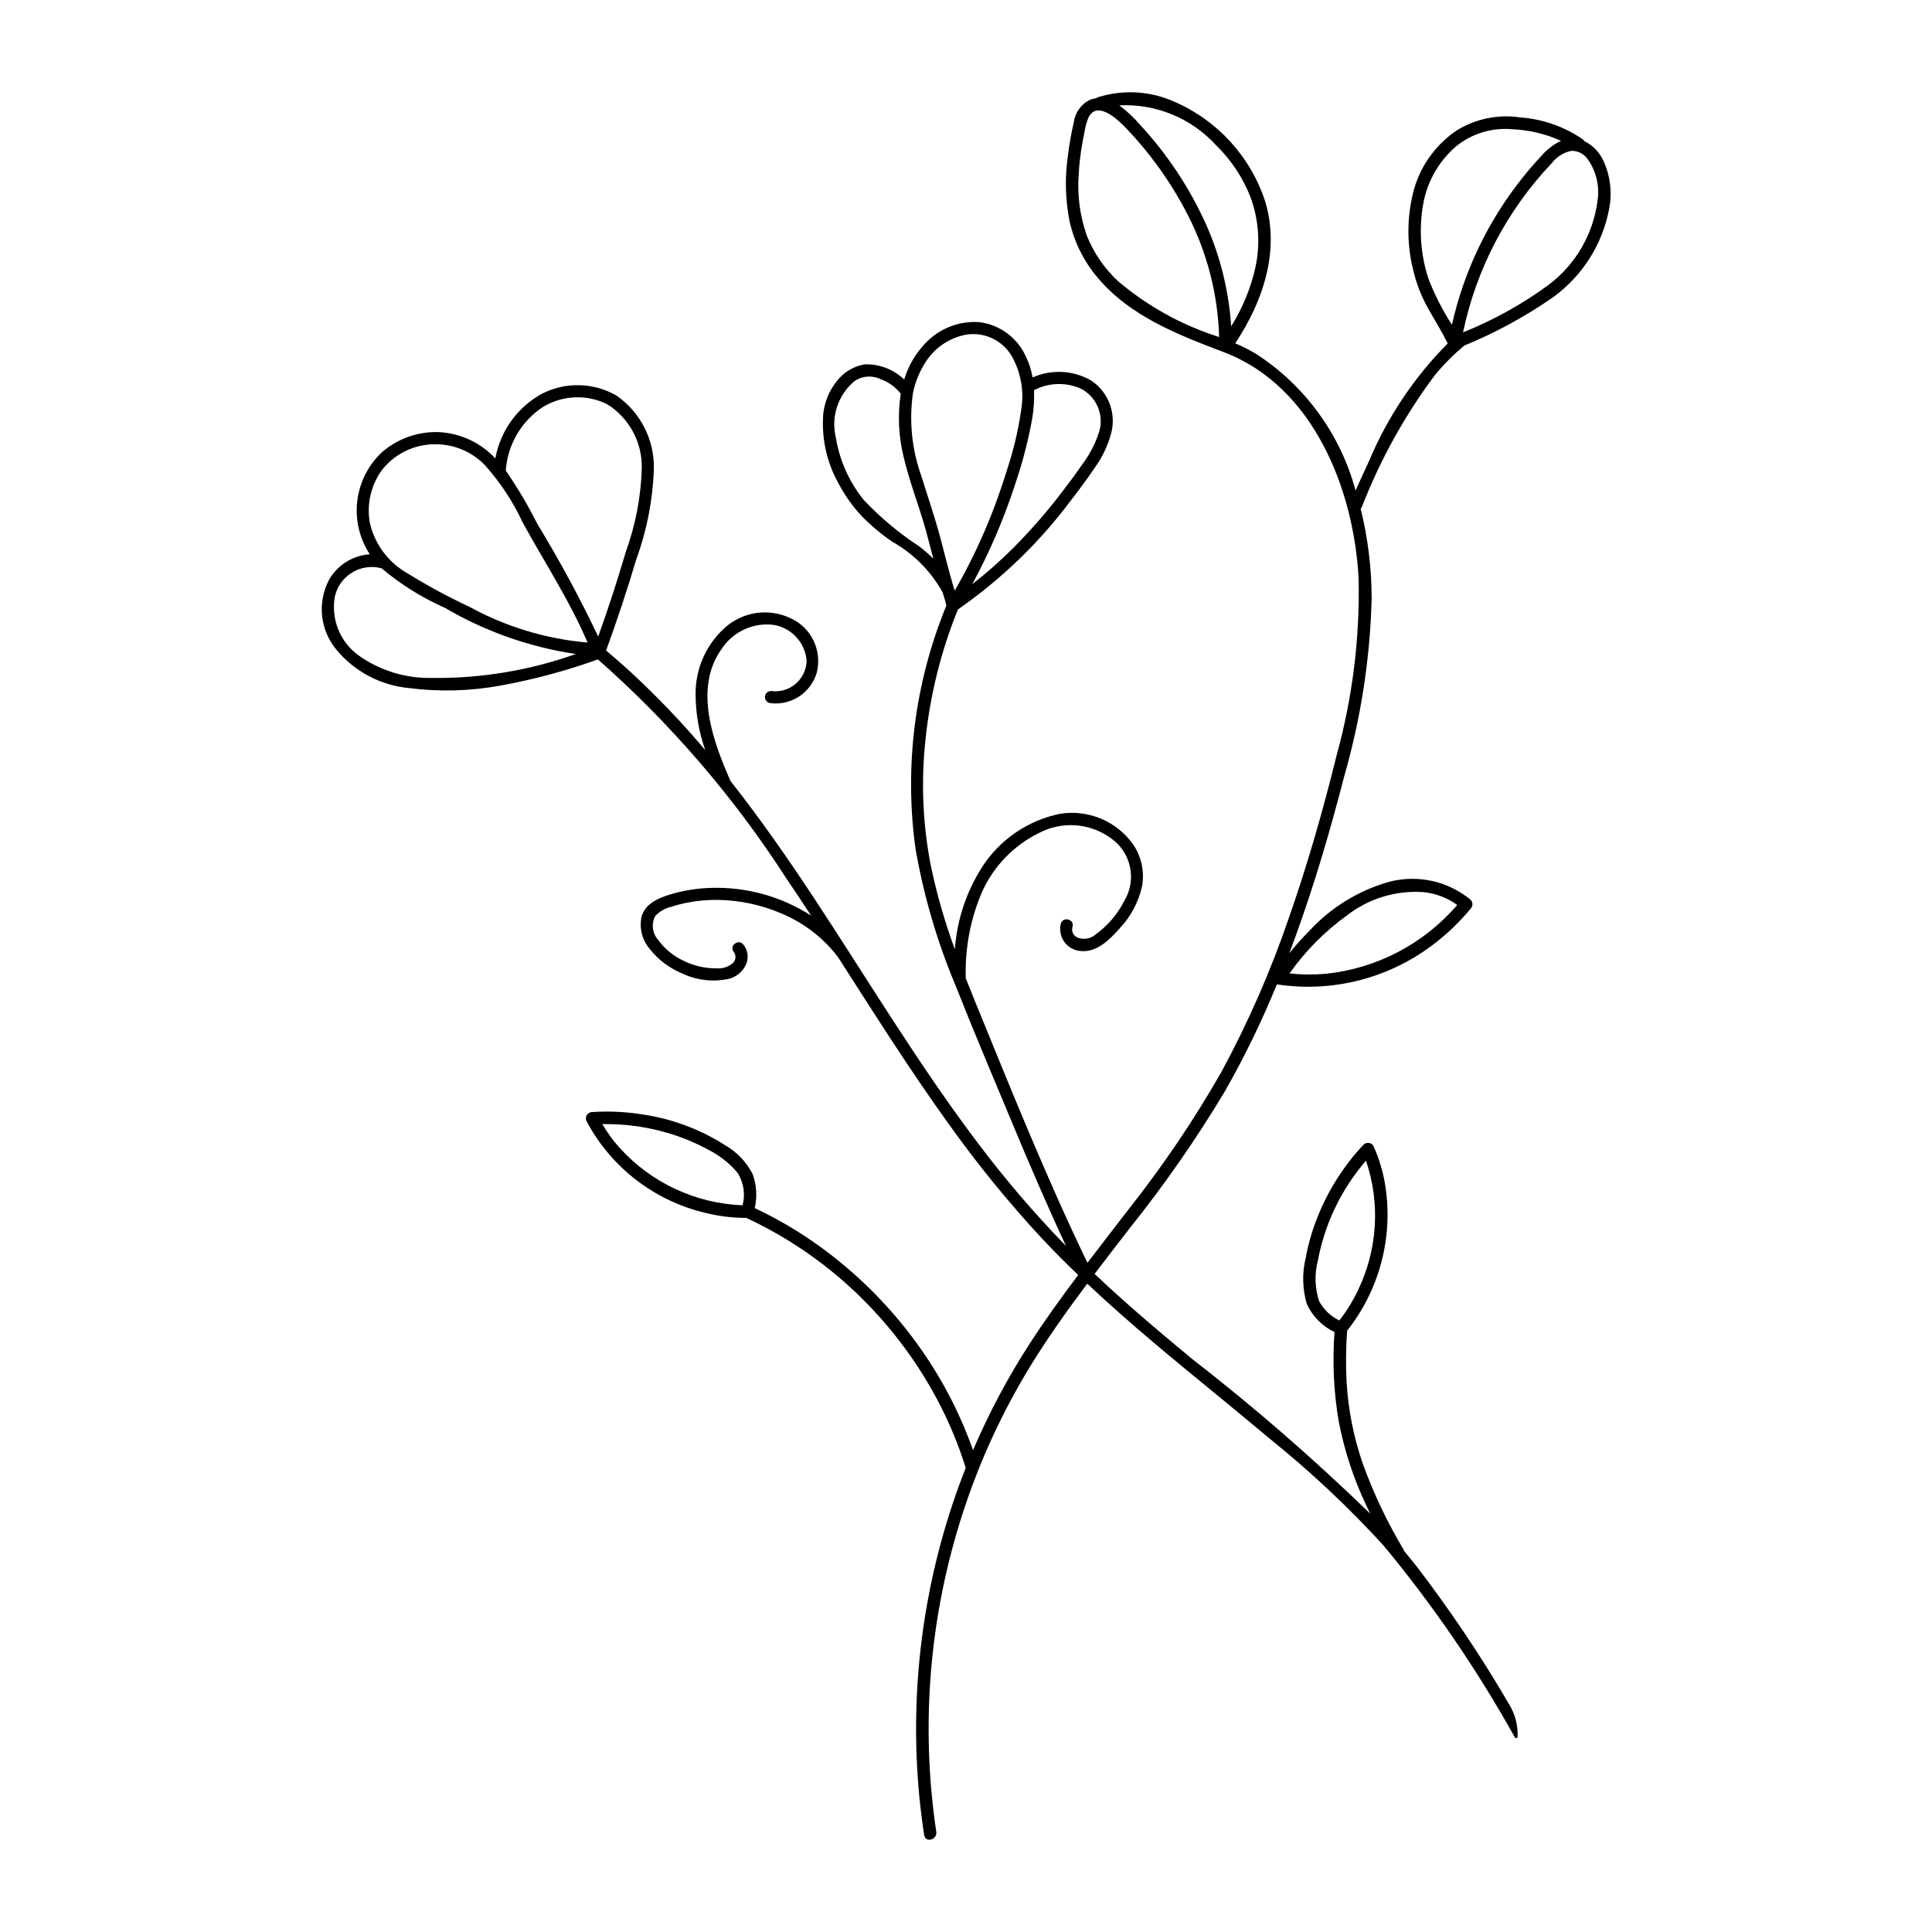 <?xml version="1.0" encoding="UTF-8"?>
<!-- The Best Svg Icon site in the world: iconSvg.co, Visit us! https://iconsvg.co -->
<svg fill="#000000" width="800px" height="800px" version="1.1" viewBox="144 144 512 512" xmlns="http://www.w3.org/2000/svg">
 <path d="m568.61 185.96c-1.074-1.965-2.719-3.551-4.719-4.555-0.141-0.203-0.309-0.383-0.504-0.531-4.891-3.34-10.578-5.324-16.484-5.754-5.859-0.887-11.844 0.34-16.883 3.465-5.285 3.574-9.199 8.84-11.102 14.93-2.082 7.172-2.223 14.766-0.414 22.012 0.836 3.625 2.199 7.109 4.043 10.34 1.707 3.055 3.566 6.012 5.121 9.148-8.871 8.922-15.938 19.473-20.812 31.074-1.234 2.625-2.426 5.269-3.613 7.914h0.004c-4.004-14.875-13.355-27.746-26.262-36.152-1.812-1.082-3.695-2.043-5.637-2.867 7.352-11.027 11.934-24.516 7.922-37.656-3.887-11.867-12.691-21.496-24.168-26.422-6.336-2.812-13.477-3.219-20.09-1.152-0.191 0.066-0.367 0.164-0.527 0.289-0.504 0.055-1.004 0.172-1.484 0.344-2.387 1.094-4.047 3.332-4.406 5.934-0.68 2.891-1.203 5.816-1.566 8.762-0.855 5.769-0.727 11.641 0.379 17.367 1.203 5.543 3.742 10.707 7.402 15.043 8.555 10.289 21.418 15.246 33.574 19.852 23.73 9.043 34.496 36.527 35.668 60.137v-0.004c0.328 15.77-1.637 31.5-5.836 46.699-3.562 14.469-7.68 28.84-12.59 42.906-4.828 14.148-10.836 27.871-17.953 41.02-7.258 12.715-15.473 24.867-24.562 36.348-3.633 4.738-7.305 9.453-10.922 14.203-10.973-22.707-20.359-46.195-29.895-69.523-0.812-1.988-1.613-3.988-2.394-5.992l-0.004-0.004c0.027-0.121 0.039-0.25 0.039-0.375-0.195-7.781 1.316-15.508 4.43-22.641 3.098-6.734 8.434-12.184 15.098-15.422 2.945-1.527 6.258-2.211 9.566-1.98 3.312 0.234 6.492 1.375 9.195 3.297 5.508 3.691 7.144 11.055 3.727 16.734-1.812 3.574-4.461 6.656-7.723 8.984-1.27 1.047-3 1.348-4.551 0.785-1.137-0.406-1.781-1.613-1.488-2.785 0.762-1.926-2.262-3.016-3.027-1.09-0.465 1.699-0.141 3.516 0.879 4.949s2.633 2.332 4.391 2.445c4.273 0.453 7.785-3.168 10.359-6.078v0.004c2.902-3.09 4.926-6.902 5.856-11.039 0.707-3.871-0.133-7.863-2.336-11.117-2.16-3.051-5.133-5.43-8.582-6.867-3.449-1.434-7.234-1.867-10.918-1.25-8.41 1.742-15.777 6.769-20.461 13.965-4.231 6.582-6.742 14.121-7.305 21.926-2.695-7.312-4.84-14.816-6.422-22.445-2.113-10.996-2.562-22.246-1.332-33.375 1.242-11.754 4.125-23.281 8.562-34.238 11.555-8.02 21.73-17.863 30.133-29.145 2.109-2.734 4.172-5.512 6.106-8.375h-0.004c1.914-2.625 3.348-5.562 4.246-8.688 1.691-5.488-0.473-11.438-5.301-14.555-4.723-2.656-10.426-2.93-15.379-0.73-0.328-1.883-0.914-3.711-1.738-5.434-2.207-5.023-6.887-8.52-12.328-9.219-5.211-0.379-10.324 1.531-14.008 5.234-2.781 2.781-4.832 6.207-5.961 9.973-2.812-2.711-6.606-4.16-10.508-4.012-2.988 0.508-5.664 2.156-7.469 4.59-1.934 2.469-3.137 5.426-3.473 8.543-0.512 6.559 0.977 13.117 4.269 18.812 1.598 2.977 3.57 5.734 5.875 8.207 2.5 2.559 5.25 4.863 8.207 6.879 5.562 3.137 10.156 7.754 13.262 13.336 0.242 0.82 0.496 1.641 0.754 2.461 0.051 0.227 0.109 0.449 0.148 0.684v-0.004c0.023 0.141 0.062 0.273 0.117 0.402-8.367 20.348-11.195 42.547-8.195 64.34 2.164 12.516 5.742 24.742 10.668 36.445 4.781 12.121 9.879 24.129 14.895 36.156 4.59 11.004 9.285 21.969 14.332 32.773v0.004c-8.395-8.629-16.23-17.785-23.457-27.41-15.742-20.824-29.117-43.273-43.484-65.035-6.945-10.52-14.176-20.891-21.98-30.793l-0.027-0.086c-4.594-10.41-9.754-24.426-2.344-34.855l-0.004 0.008c1.465-2.25 3.527-4.047 5.957-5.184 2.43-1.137 5.129-1.57 7.793-1.254 4.75 0.754 8.379 4.641 8.805 9.43-0.027 2.356-1.059 4.59-2.832 6.141-1.777 1.547-4.129 2.269-6.469 1.98-0.879-0.074-1.656 0.574-1.742 1.457-0.059 0.879 0.582 1.648 1.457 1.746 5.523 0.684 10.727-2.742 12.281-8.082 1.469-5.816-1.402-11.852-6.84-14.379-2.848-1.379-6.039-1.875-9.172-1.426-3.129 0.449-6.055 1.824-8.398 3.945-5.016 4.543-7.824 11.031-7.699 17.797 0.031 4.973 0.895 9.902 2.555 14.586-6.262-7.434-12.996-14.461-20.156-21.039-2-1.828-4.047-3.602-6.121-5.348 2.906-7.953 5.566-15.992 7.984-24.113v-0.004c2.812-7.684 4.391-15.77 4.676-23.949 0.191-7.769-3.551-15.113-9.953-19.527-6.023-3.434-13.359-3.633-19.562-0.535-6.57 3.539-11.168 9.879-12.492 17.223-3.867-4.152-9.188-6.648-14.852-6.969-5.57-0.234-11.023 1.68-15.227 5.348-3.625 3.406-5.934 7.984-6.519 12.926-0.582 4.941 0.59 9.93 3.32 14.094-4.461 0.301-8.48 2.793-10.738 6.648-1.582 2.949-2.242 6.301-1.902 9.629 0.344 3.324 1.672 6.477 3.816 9.039 4.801 5.777 11.688 9.418 19.16 10.137 8.039 1.027 16.184 0.816 24.16-0.629 8.828-1.598 17.512-3.926 25.957-6.961 19.227 16.934 36.02 36.445 49.902 57.98 2.227 3.285 4.43 6.594 6.598 9.918-7.82-5.039-16.984-7.606-26.289-7.356-3.344 0.07-6.668 0.547-9.898 1.418-3.406 0.945-7.535 2.312-8.707 6.062-0.711 3.078 0.082 6.316 2.133 8.723 2.254 2.848 5.203 5.074 8.562 6.461 3.812 1.816 8.113 2.336 12.246 1.484 2.055-0.469 3.777-1.859 4.668-3.766 0.82-1.793 0.547-3.898-0.711-5.418-1.352-1.562-3.824 0.496-2.465 2.062 0.637 0.898 0.527 2.125-0.262 2.898-1.156 1-2.66 1.508-4.191 1.41-3.109 0.039-6.184-0.664-8.965-2.051-2.652-1.238-4.945-3.129-6.664-5.496-1.555-1.754-1.852-4.289-0.746-6.359 1.16-1.207 2.648-2.051 4.281-2.426 1.277-0.422 2.578-0.762 3.898-1.027 2.769-0.562 5.594-0.828 8.422-0.785 5.793 0.09 11.512 1.312 16.836 3.598 5.871 2.453 11 6.394 14.887 11.43l0.023 0.027c9.531 14.836 18.926 29.762 29.234 44.078 7.637 10.734 15.961 20.965 24.918 30.625 3.102 3.305 6.301 6.508 9.566 9.648-4.449 5.914-8.777 11.914-12.805 18.129-5.82 8.98-10.855 18.445-15.059 28.289-3.594-10.152-8.641-19.727-14.984-28.43-7.234-9.941-16.012-18.66-26-25.828-5.312-3.801-10.961-7.109-16.867-9.895 0.695-3.019 0.492-6.176-0.582-9.082-1.676-3.199-4.234-5.856-7.371-7.648-6.586-4.176-13.973-6.926-21.684-8.074-4.449-0.715-8.965-0.934-13.465-0.648-0.586 0.016-1.125 0.336-1.418 0.848-0.293 0.508-0.297 1.137-0.012 1.652 6.504 12.195 17.934 21.008 31.379 24.203 3.562 0.895 7.219 1.348 10.887 1.344 10.66 4.953 20.445 11.605 28.969 19.699 8.695 8.246 16 17.84 21.637 28.414 3.082 5.801 5.621 11.875 7.578 18.145-0.59 1.496-1.168 3-1.723 4.516-9.648 26.414-13.262 54.656-10.57 82.648 0.336 3.402 0.773 6.797 1.285 10.176 0.32 2.106 3.519 1.211 3.199-0.883-4.234-28.387-1.812-57.375 7.082-84.664 4.426-13.637 10.449-26.703 17.945-38.926 4.606-7.496 9.711-14.656 14.984-21.691 5.699 5.367 11.59 10.535 17.566 15.59 10.305 8.715 20.867 17.125 31.188 25.82l0.004-0.004c10.625 8.578 20.586 17.949 29.801 28.031 13.113 15.836 24.75 32.84 34.762 50.797 0.09 0.152 0.266 0.227 0.438 0.18 0.168-0.043 0.289-0.195 0.293-0.371v-0.059c0.098-2.918-0.645-5.805-2.137-8.316-7.465-12.824-15.738-25.156-24.77-36.93-1.016-1.285-2.051-2.555-3.106-3.805-0.039-0.133-0.094-0.262-0.164-0.383-4.336-7.234-7.965-14.871-10.844-22.801-2.441-7.062-3.894-14.43-4.312-21.891-0.227-4.457-0.176-8.926 0.148-13.379 8.504-10.75 12.188-24.539 10.172-38.094-0.555-3.762-1.633-7.43-3.207-10.891-0.262-0.441-0.711-0.738-1.223-0.805-0.508-0.066-1.02 0.105-1.383 0.469-5.168 5.5-9.27 11.914-12.09 18.914-1.469 3.594-2.555 7.328-3.25 11.148-0.977 4.008-0.871 8.203 0.301 12.156 1.488 3.273 4.09 5.91 7.34 7.449-0.586 7.836-0.223 15.715 1.078 23.465 1.473 7.769 3.934 15.316 7.328 22.457 0.344 0.742 0.703 1.473 1.059 2.207l0.004 0.004c-14.98-14.535-30.75-28.234-47.234-41.035-8.805-7.269-17.52-14.664-25.82-22.5 3.008-3.965 6.055-7.902 9.094-11.84v-0.004c9.305-11.605 17.809-23.824 25.453-36.578 5.195-9.133 9.797-18.59 13.773-28.316 14.973 2.293 30.227-1.727 42.129-11.098 3.391-2.644 6.477-5.652 9.211-8.969 0.633-0.656 0.633-1.691 0-2.348-6.059-5.008-14.172-6.769-21.762-4.719-8.102 2.328-15.398 6.852-21.09 13.066-1.844 1.848-3.586 3.797-5.223 5.832 0.5-1.32 1-2.641 1.484-3.965 5.168-14.156 9.406-28.645 13.164-43.234h0.004c4.356-15.219 6.769-30.926 7.188-46.746-0.004-8.047-0.98-16.062-2.91-23.875 0.117-0.105 0.211-0.234 0.281-0.375 4.844-12.5 11.367-24.285 19.387-35.027 2.344-2.832 4.941-5.445 7.754-7.812 8.277-3.394 16.156-7.676 23.508-12.777 7.789-5.625 13.129-14.023 14.922-23.465 0.891-4.547 0.246-9.262-1.832-13.402zm-102.38-3.512c3.996 3.883 7.113 8.57 9.152 13.754 2.199 5.949 2.66 12.402 1.332 18.605-1.242 5.551-3.422 10.852-6.438 15.676-0.605-9.188-2.797-18.199-6.484-26.637-4.394-9.855-10.379-18.918-17.719-26.832-1.625-1.895-3.453-3.606-5.457-5.094 9.68-0.484 19.07 3.375 25.613 10.527zm-34.25 23.883c-1.773-5.07-2.496-10.449-2.133-15.809 0.137-2.715 0.438-5.414 0.902-8.09 0.219-1.277 0.461-2.555 0.73-3.824 0.18-1.219 0.523-2.406 1.016-3.535 2.496-4.832 8.48 1.312 10.496 3.492v-0.004c6.805 7.238 12.465 15.473 16.785 24.418 4.516 9.496 7.004 19.824 7.309 30.336-9.773-3.09-18.836-8.086-26.668-14.695-3.711-3.402-6.598-7.606-8.438-12.289zm-14.434 48.578v0.004c0.422-2.481 0.582-5 0.48-7.512 3.914-2.051 8.559-2.172 12.57-0.328 4.348 2.352 6.246 7.586 4.414 12.176-0.969 2.754-2.348 5.34-4.094 7.68-1.832 2.644-3.742 5.234-5.711 7.777h0.004c-3.961 5.16-8.246 10.059-12.84 14.664-3.375 3.363-6.949 6.519-10.711 9.441 4.652-8.574 8.5-17.562 11.488-26.852 1.895-5.562 3.363-11.262 4.398-17.047zm-29.812 33.977c-5.406-3.535-10.383-7.691-14.828-12.379-3.848-4.762-6.394-10.438-7.387-16.48-0.664-2.703-0.562-5.539 0.301-8.188 0.859-2.648 2.445-5 4.578-6.797 2.035-1.438 4.695-1.656 6.938-0.566 2.129 0.742 3.996 2.086 5.375 3.867-0.859 5.656-0.582 11.43 0.816 16.977 1.531 6.484 4.016 12.688 5.793 19.098 0.703 2.531 1.359 5.078 2.019 7.621h-0.004c-1.137-1.121-2.34-2.176-3.602-3.152zm5.496-2.262c-1.461-5.516-3.336-10.875-5.016-16.32v-0.004c-2.531-7.008-3.32-14.527-2.305-21.91 0.043-0.125 0.066-0.258 0.074-0.391 0.555-2.691 1.582-5.262 3.035-7.594 2.367-4.008 6.336-6.809 10.906-7.699 4.769-0.816 9.555 1.352 12.086 5.473 2.535 4.371 3.457 9.496 2.609 14.477-0.781 5.43-2.051 10.781-3.793 15.98-3.375 11.105-8 21.793-13.789 31.855-0.09-0.25-0.191-0.5-0.293-0.746-1.281-4.344-2.356-8.746-3.516-13.125zm-134.95 37.035c-6.902 0.117-13.66-1.984-19.285-5.988-2.387-1.742-4.242-4.117-5.352-6.856-1.105-2.742-1.426-5.738-0.922-8.648 0.586-2.68 2.238-5.004 4.578-6.434 2.34-1.43 5.16-1.84 7.812-1.137 5.07 4.269 10.723 7.801 16.785 10.484 10.641 6.242 22.375 10.391 34.574 12.219l0.152 0.012c-12.301 4.379-25.289 6.531-38.344 6.348zm10.07-18.875c-5.59-2.609-11.023-5.547-16.27-8.797-5.141-2.867-8.812-7.789-10.09-13.531-0.848-4.91 0.34-9.957 3.293-13.977 3.066-3.859 7.594-6.277 12.508-6.684 5.426-0.477 10.781 1.484 14.609 5.356 4.117 4.574 7.527 9.734 10.117 15.312 5.777 10.543 12.477 20.73 17.191 31.824v-0.004c-11-0.949-21.68-4.188-31.359-9.5zm18.07-21.895c-2.461-4.922-5.269-9.664-8.402-14.191 0.02-0.074 0.031-0.148 0.043-0.227 0.527-6.68 4.074-12.758 9.637-16.5 5.191-3.238 11.688-3.566 17.176-0.871 5.894 3.672 9.398 10.191 9.203 17.133-0.242 7.5-1.664 14.918-4.219 21.98-2.223 7.562-4.664 15.059-7.332 22.48v-0.004c-4.848-10.207-10.223-20.152-16.105-29.801zm21.875 165.39c-1.773-1.953-3.344-4.09-4.676-6.371 6.215-0.117 12.406 0.773 18.336 2.644 3.363 1.055 6.617 2.438 9.719 4.125 2.961 1.477 5.594 3.543 7.734 6.066 1.672 2.562 2.168 5.719 1.363 8.668-12.418-0.48-24.121-5.934-32.477-15.133zm185.3 40.586h0.004c-1.16-3.488-1.281-7.234-0.352-10.789 1.836-9.805 6.238-18.945 12.754-26.496 3.832 11.301 3.062 23.652-2.144 34.391-1.336 2.832-2.988 5.504-4.922 7.965-2.266-1.094-4.133-2.867-5.336-5.07zm7.324-102.24c5.766-4.496 12.988-6.707 20.285-6.207 3.242 0.324 6.34 1.5 8.977 3.414-8.879 10.336-21.387 16.867-34.945 18.242-3.164 0.27-6.348 0.238-9.504-0.098 4.18-5.922 9.312-11.109 15.188-15.352zm20.293-188.81c1.094-5.879 4.176-11.203 8.723-15.082 4.148-3.344 9.43-4.949 14.738-4.488 4.484 0.184 8.898 1.223 12.996 3.062-2.043 1.008-3.859 2.426-5.332 4.164-1.672 1.785-3.269 3.641-4.797 5.555v0.004c-9.141 11.414-15.559 24.762-18.766 39.031-2.457-3.801-4.527-7.84-6.172-12.059-2.168-6.5-2.644-13.449-1.391-20.188zm46.156-0.645c-1.133 8.816-5.746 16.812-12.812 22.207-7.047 5.18-14.719 9.449-22.836 12.707 3.523-16.875 11.691-32.434 23.586-44.918 1.281-1.664 3.125-2.801 5.188-3.203 1.664 0.004 3.227 0.797 4.211 2.144 2.289 3.199 3.246 7.168 2.664 11.062z"/>
</svg>
